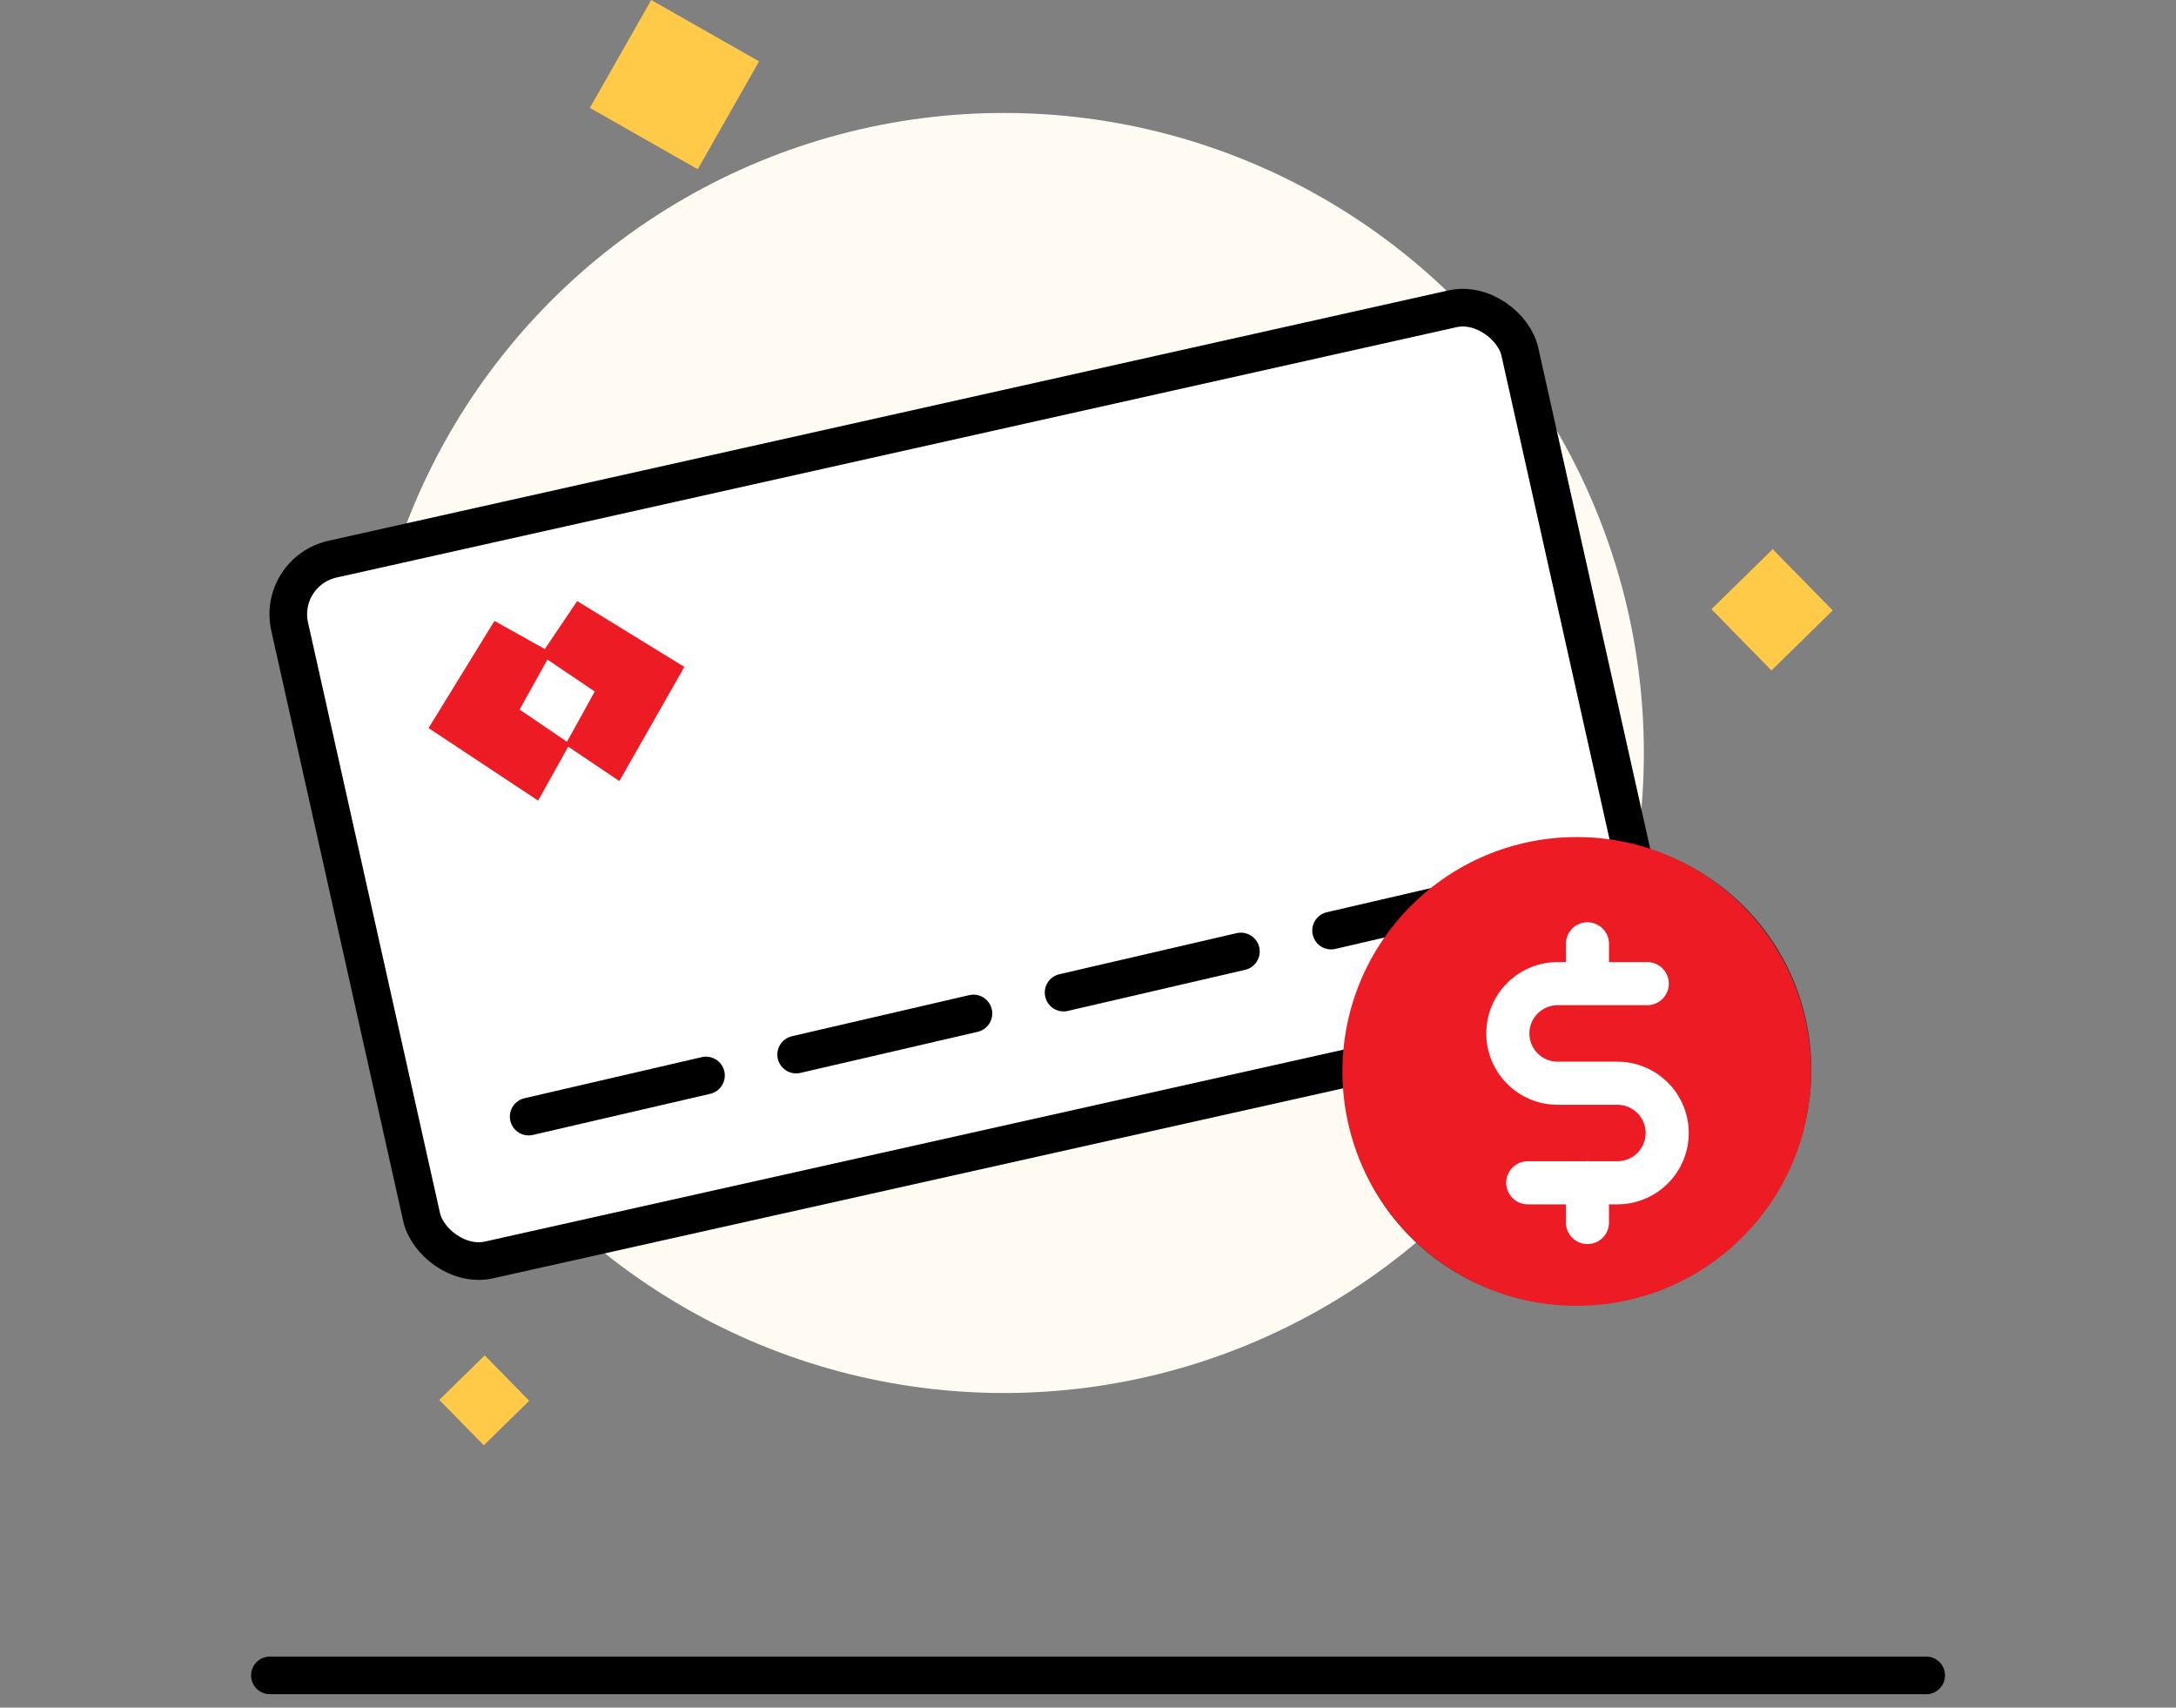 <svg width="130" height="102" viewBox="0 0 130 102" fill="none" xmlns="http://www.w3.org/2000/svg">
<rect x="0" y="0" width="130" height="102" fill="#808080" stroke="none"/>
<circle cx="59.978" cy="44.978" r="38.231" fill="#FFFBF2"/>
<rect x="16.569" y="34.137" width="75.307" height="42.891" rx="3.373" transform="rotate(-12.599 16.569 34.137)" fill="white" stroke="black" stroke-width="2.249"/>
<path fill-rule="evenodd" clip-rule="evenodd" d="M32.55 38.768L29.539 37.089L25.602 43.49L32.149 47.822L33.947 44.598L37.003 46.658L40.885 39.835L34.481 35.903L32.55 38.768ZM32.706 39.399L31.042 42.383L33.873 44.308L35.532 41.305L32.706 39.399Z" fill="#ED1B24"/>
<line x1="31.585" y1="66.697" x2="42.177" y2="64.242" stroke="black" stroke-width="2.249" stroke-linecap="round"/>
<line x1="47.564" y1="62.993" x2="58.156" y2="60.538" stroke="black" stroke-width="2.249" stroke-linecap="round"/>
<line x1="63.542" y1="59.29" x2="74.134" y2="56.835" stroke="black" stroke-width="2.249" stroke-linecap="round"/>
<line x1="79.522" y1="55.586" x2="90.114" y2="53.131" stroke="black" stroke-width="2.249" stroke-linecap="round"/>
<line x1="16.124" y1="100.076" x2="115.076" y2="100.076" stroke="black" stroke-width="2.249" stroke-linecap="round"/>
<rect x="38.906" y="0" width="7.413" height="7.413" transform="rotate(29.635 38.906 0)" fill="#FFCA47"/>
<rect x="105.905" y="32.804" width="5.123" height="5.123" transform="rotate(45.57 105.905 32.804)" fill="#FFCA47"/>
<rect x="28.957" y="80.96" width="3.799" height="3.799" transform="rotate(45.57 28.957 80.96)" fill="#FFCA47"/>
<ellipse cx="12.822" cy="12.938" rx="12.822" ry="12.938" transform="matrix(0.321 0.947 -0.945 0.327 102.348 47.651)" fill="white" stroke="#323232" stroke-width="2.151" stroke-linecap="round" stroke-linejoin="round"/>
<circle cx="94.2" cy="64" r="14" fill="#ED1B24"/>
<path fill-rule="evenodd" clip-rule="evenodd" d="M94.839 55.09C95.549 55.09 96.126 55.666 96.126 56.377V57.469H98.412C99.123 57.469 99.7 58.045 99.7 58.756C99.7 59.467 99.123 60.043 98.412 60.043H94.859C94.853 60.044 94.846 60.044 94.839 60.044C94.832 60.044 94.825 60.044 94.818 60.043H93.056C92.608 60.043 92.179 60.221 91.862 60.538C91.546 60.854 91.368 61.283 91.368 61.73C91.368 62.177 91.546 62.606 91.862 62.922C92.179 63.239 92.608 63.417 93.056 63.417H96.627C97.757 63.417 98.842 63.865 99.641 64.665C100.441 65.464 100.89 66.547 100.89 67.678C100.89 68.808 100.441 69.892 99.641 70.691C98.842 71.49 97.757 71.939 96.627 71.939H96.126V73.024C96.126 73.735 95.549 74.312 94.839 74.312C94.128 74.312 93.551 73.735 93.551 73.024V71.939H91.271C90.56 71.939 89.984 71.362 89.984 70.652C89.984 69.941 90.56 69.365 91.271 69.365H94.71C94.752 69.36 94.795 69.358 94.839 69.358C94.882 69.358 94.925 69.36 94.967 69.365H96.627C97.075 69.365 97.505 69.187 97.821 68.87C98.138 68.554 98.316 68.125 98.316 67.678C98.316 67.231 98.138 66.802 97.821 66.485C97.505 66.169 97.075 65.991 96.627 65.991H93.056C91.926 65.991 90.842 65.542 90.042 64.743C89.243 63.944 88.794 62.861 88.794 61.73C88.794 60.6 89.243 59.516 90.042 58.717C90.842 57.918 91.926 57.469 93.056 57.469H93.551V56.377C93.551 55.666 94.128 55.09 94.839 55.09Z" fill="white"/>
</svg>
